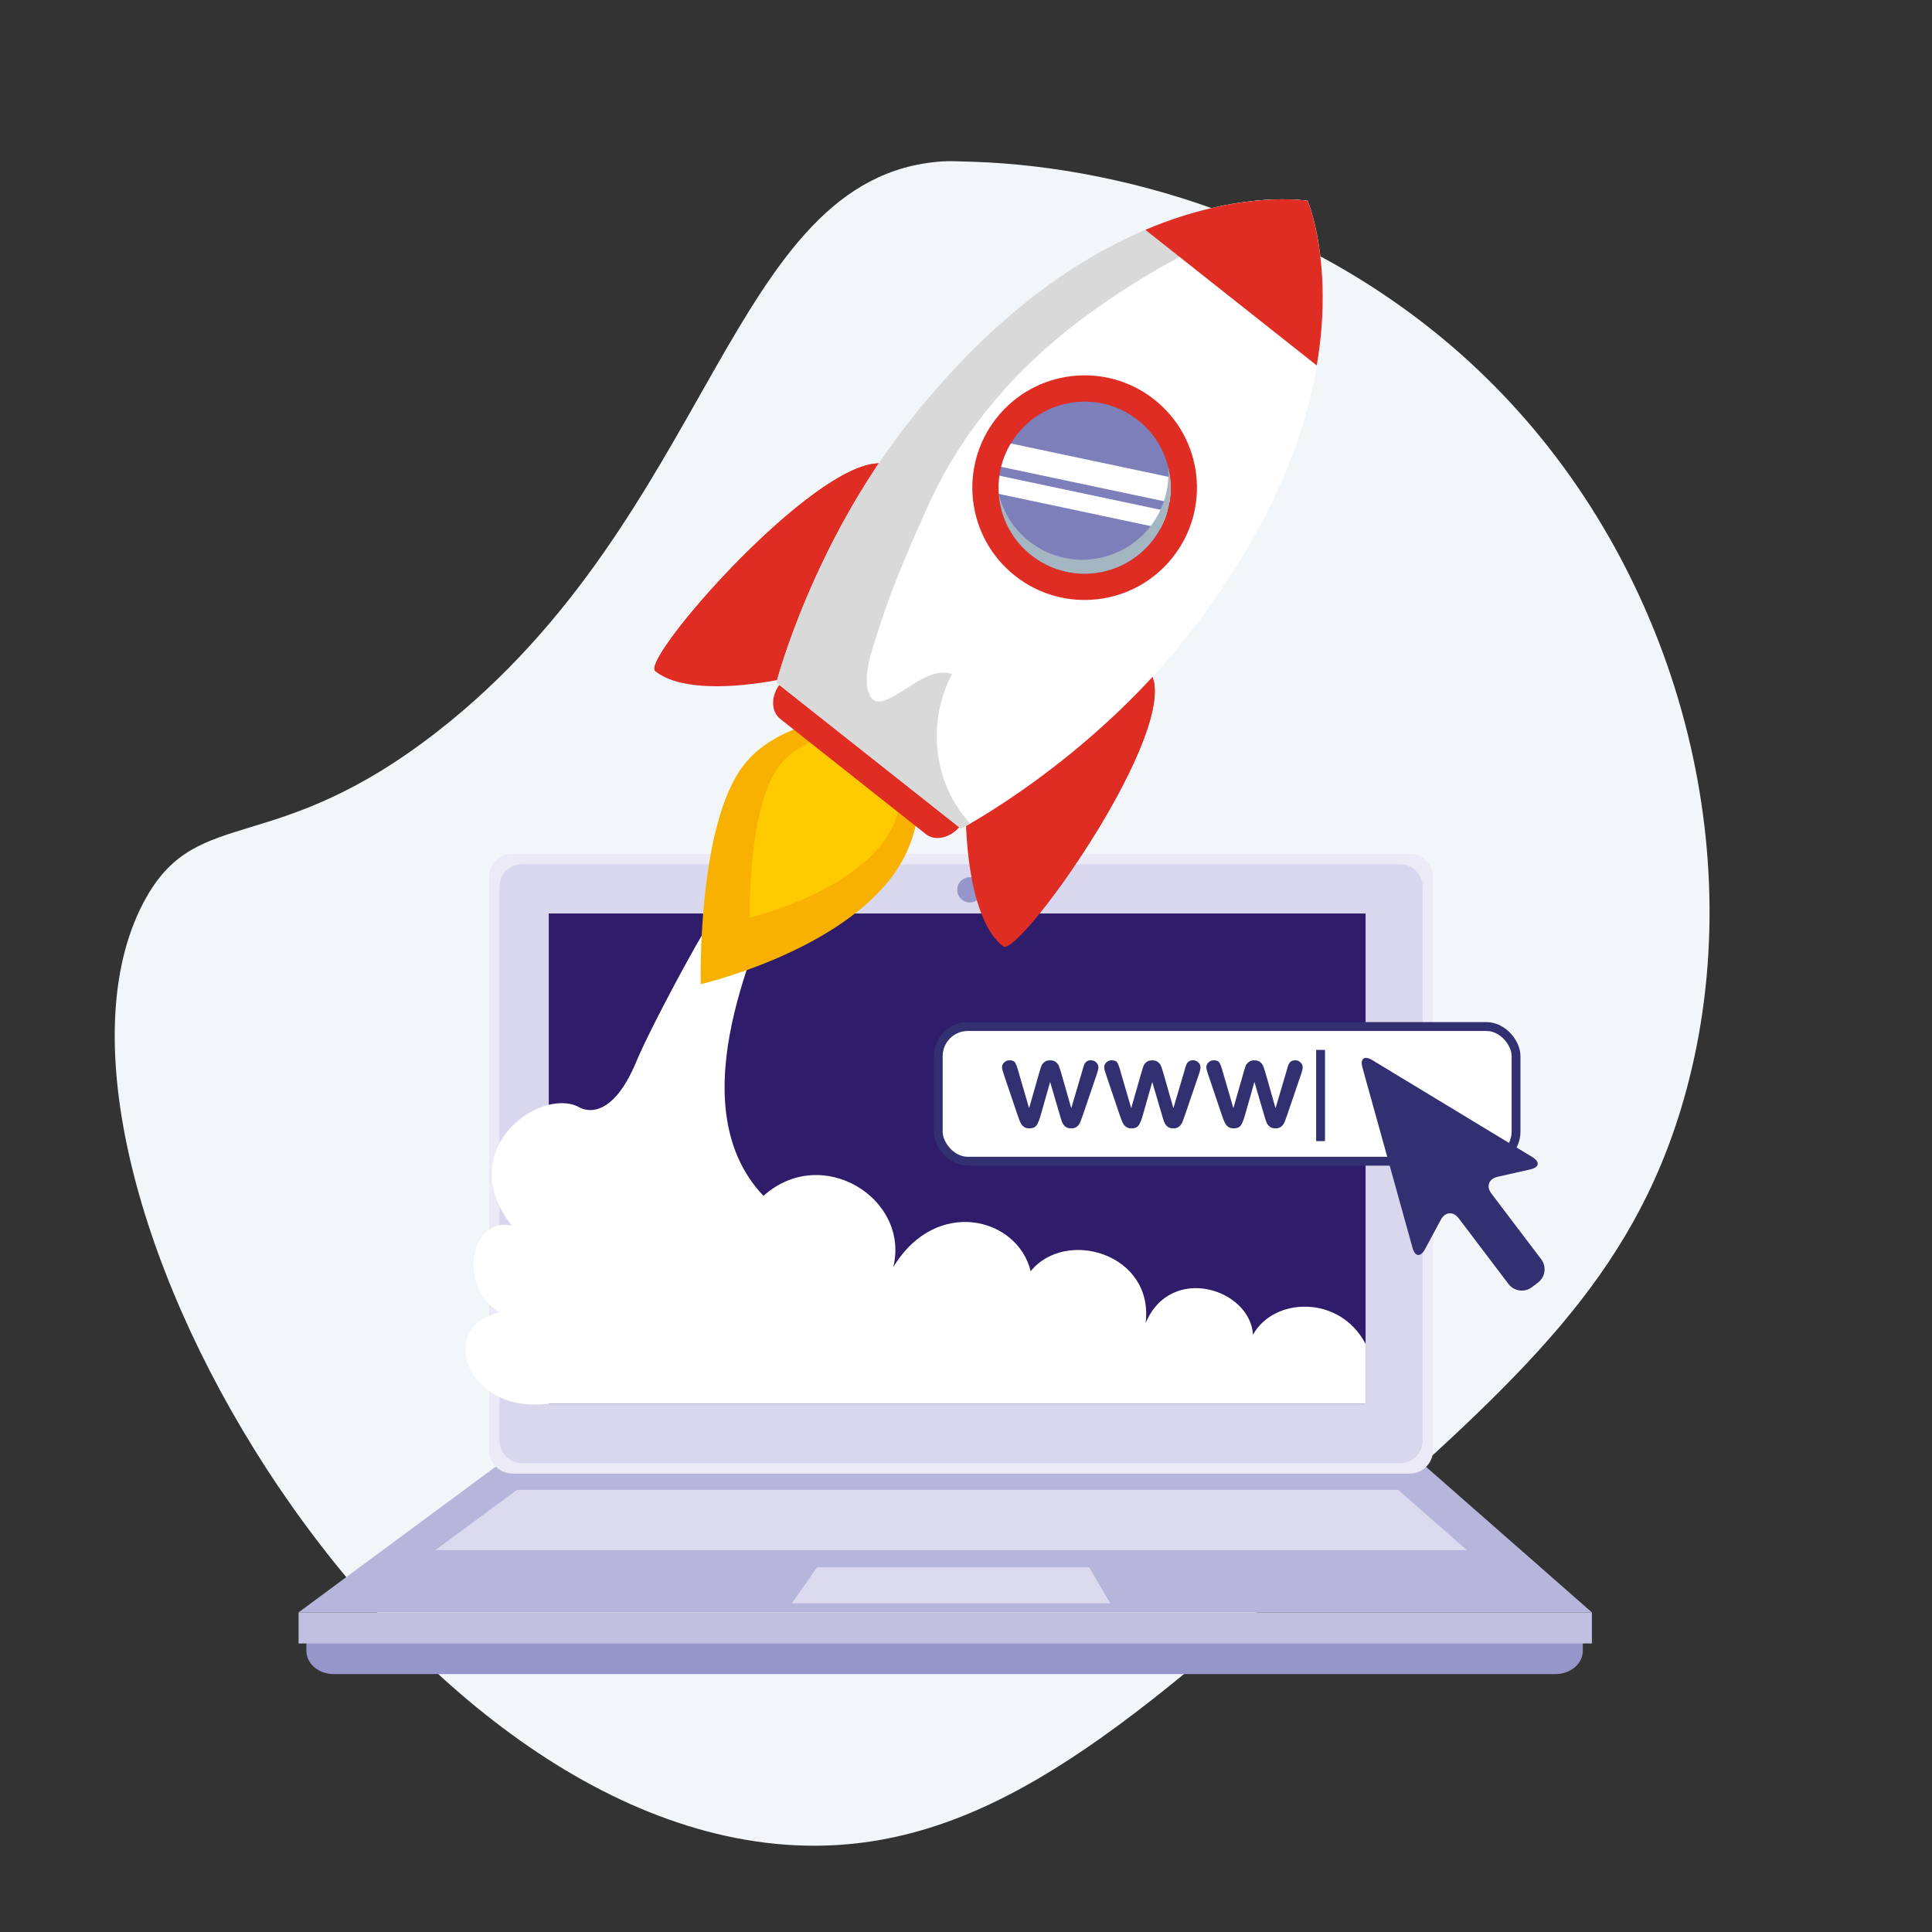 <?xml version="1.0" encoding="UTF-8"?><svg xmlns="http://www.w3.org/2000/svg" viewBox="0 0 500 500"><rect x="0" y="0" width="500" height="500" fill="#333333" stroke="none"/><g style="isolation:isolate;"><g id="b"><path d="M210.76,477.67c-109.1.09-211.24-178.21-172.81-245.57,13.6-23.84,33.12-10.02,75.09-42.66,71.93-55.93,75.48-143.85,130.72-147.66,1.87-.13,3.94-.04,8.08.09,39.44,1.26,96.6,16.68,138.89,62.15,45.09,48.49,62.62,119.9,44.88,181.01-13.31,45.85-42.38,71.76-87.26,111.77-53.54,47.73-90.66,80.83-137.59,80.87Z" style="fill:#f3f6f9; stroke-width:0px;"/><path d="M79.29,421.3v5.91c0,3.34,3.15,6.04,7.04,6.04h316.26c3.89,0,7.04-2.7,7.04-6.04v-5.91H79.29Z" style="fill:#9696ca; stroke-width:0px;"/><polygon points="77.27 417.28 411.98 417.28 368.18 378.84 129.27 378.84 77.27 417.28" style="fill:#b6b5db; stroke-width:0px;"/><polygon points="379.63 401.17 361.84 385.57 133.78 385.57 112.67 401.17 379.63 401.17" style="fill:#dbdaee; mix-blend-mode:soft-light; stroke-width:0px;"/><polygon points="287.35 414.93 281.86 405.61 211.46 405.61 204.95 414.93 287.35 414.93" style="fill:#dbdaee; mix-blend-mode:soft-light; stroke-width:0px;"/><path d="M132.63,220.98h232.2c3.33,0,6.04,2.71,6.04,6.04v148.31c0,3.33-2.71,6.04-6.04,6.04h-232.2c-3.33,0-6.04-2.71-6.04-6.04v-148.31c0-3.33,2.71-6.04,6.04-6.04Z" style="fill:#ebeaf6; stroke-width:0px;"/><path d="M368.18,372.85c0,3.22-2.64,5.84-5.91,5.84h-227.09c-3.26,0-5.91-2.61-5.91-5.84v-143.35c0-3.23,2.64-5.84,5.91-5.84h227.09c3.26,0,5.91,2.61,5.91,5.84v143.35Z" style="fill:#d8d7ed; stroke-width:0px;"/><rect x="142.02" y="236.41" width="211.39" height="126.84" style="fill:#2f1c6a; stroke-width:0px;"/><path d="M254.26,230.29c0,1.81-1.47,3.27-3.27,3.27s-3.27-1.46-3.27-3.27,1.46-3.27,3.27-3.27,3.27,1.46,3.27,3.27Z" style="fill:#9696ca; stroke-width:0px;"/><rect x="77.27" y="417.28" width="334.71" height="8.05" style="fill:#c1c0e1; stroke-width:0px;"/><rect x="242.82" y="265.67" width="149.53" height="34.85" rx="7.65" ry="7.65" style="fill:#fff; stroke-width:0px;"/><rect x="242.82" y="265.67" width="149.53" height="34.85" rx="7.65" ry="7.65" style="fill:none; stroke:#333072; stroke-miterlimit:10; stroke-width:2.29px;"/><path d="M263.5,277.1l2.83,9.69,2.57-9c.28-.94.48-1.59.61-1.93.13-.34.38-.67.75-.98.37-.31.87-.47,1.5-.47s1.15.16,1.52.47c.37.31.62.65.77,1.02.15.37.35,1,.62,1.9l2.57,9,2.86-9.69c.19-.7.34-1.2.46-1.52.12-.31.31-.59.59-.83.28-.24.67-.36,1.19-.36s.97.18,1.35.54c.38.36.57.78.57,1.27,0,.44-.16,1.12-.49,2.02l-3.54,10.38c-.31.88-.54,1.51-.71,1.9-.17.39-.44.74-.8,1.05-.37.31-.87.46-1.5.46s-1.17-.16-1.55-.49c-.38-.33-.65-.73-.83-1.21-.18-.48-.38-1.1-.59-1.86l-2.48-8.45-2.4,8.45c-.32,1.18-.66,2.06-1.03,2.66-.37.6-1.02.9-1.95.9-.48,0-.88-.09-1.22-.28-.33-.19-.61-.45-.83-.79-.22-.34-.42-.75-.59-1.22-.17-.47-.3-.84-.4-1.12l-3.51-10.38c-.35-.97-.52-1.65-.52-2.02,0-.47.18-.88.56-1.25.37-.37.83-.56,1.37-.56.72,0,1.21.2,1.46.61.25.41.52,1.1.81,2.09Z" style="fill:#333072; stroke-width:0px;"/><path d="M289.93,277.1l2.83,9.69,2.57-9c.28-.94.48-1.59.61-1.93.13-.34.38-.67.75-.98.37-.31.87-.47,1.5-.47s1.15.16,1.52.47c.37.31.62.65.77,1.02.15.37.35,1,.62,1.9l2.57,9,2.86-9.69c.19-.7.34-1.2.46-1.52.12-.31.31-.59.59-.83.28-.24.67-.36,1.19-.36s.97.18,1.35.54c.38.36.57.78.57,1.27,0,.44-.16,1.12-.49,2.02l-3.54,10.38c-.31.88-.55,1.51-.71,1.9-.17.39-.44.74-.8,1.05-.37.31-.87.46-1.5.46s-1.17-.16-1.55-.49c-.38-.33-.65-.73-.83-1.21-.18-.48-.38-1.1-.59-1.86l-2.48-8.45-2.4,8.45c-.32,1.18-.66,2.06-1.03,2.66-.37.6-1.02.9-1.95.9-.48,0-.88-.09-1.21-.28-.33-.19-.61-.45-.83-.79-.22-.34-.42-.75-.59-1.22-.17-.47-.3-.84-.4-1.12l-3.51-10.38c-.35-.97-.52-1.65-.52-2.02,0-.47.18-.88.56-1.25s.83-.56,1.37-.56c.72,0,1.21.2,1.46.61.25.41.52,1.1.81,2.09Z" style="fill:#333072; stroke-width:0px;"/><path d="M316.37,277.1l2.83,9.69,2.57-9c.28-.94.48-1.59.61-1.93.13-.34.38-.67.75-.98.37-.31.87-.47,1.5-.47s1.15.16,1.52.47c.37.31.62.65.77,1.02.15.37.35,1,.62,1.9l2.57,9,2.86-9.69c.19-.7.34-1.2.46-1.52.12-.31.31-.59.59-.83.28-.24.67-.36,1.19-.36s.97.18,1.35.54c.38.36.57.78.57,1.27,0,.44-.16,1.12-.49,2.02l-3.54,10.38c-.31.88-.54,1.51-.71,1.9-.17.39-.44.74-.8,1.05-.37.31-.87.46-1.5.46s-1.17-.16-1.55-.49c-.38-.33-.65-.73-.83-1.21-.18-.48-.38-1.1-.59-1.86l-2.48-8.45-2.4,8.45c-.32,1.18-.66,2.06-1.03,2.66-.37.6-1.02.9-1.95.9-.48,0-.88-.09-1.22-.28-.33-.19-.61-.45-.83-.79-.22-.34-.42-.75-.59-1.22-.17-.47-.3-.84-.4-1.12l-3.51-10.38c-.35-.97-.52-1.65-.52-2.02,0-.47.18-.88.56-1.25.37-.37.83-.56,1.37-.56.72,0,1.21.2,1.46.61.25.41.52,1.1.81,2.09Z" style="fill:#333072; stroke-width:0px;"/><line x1="341.76" y1="271.71" x2="341.76" y2="295.32" style="fill:none; stroke:#333072; stroke-miterlimit:10; stroke-width:2.29px;"/><path d="M396.07,302.63c2.31-.52,2.54-1.94.52-3.17l-41.47-25.12c-2.02-1.23-3.16-.36-2.53,1.91l12.98,46.72c.63,2.28,2.07,2.44,3.19.36l4.13-7.66c1.12-2.08,3.21-2.24,4.63-.36l12.89,17c1.43,1.88,4.13,2.26,6.02.83l1.61-1.21c1.88-1.43,2.26-4.14.83-6.02l-12.88-17c-1.43-1.88-.71-3.85,1.6-4.36l8.49-1.91Z" style="fill:#333072; stroke-width:0px;"/><path d="M353.42,347.83c-6.61-12.72-23.71-12.22-29.15-2.4-.66-11.86-21.3-18.47-27.78-3.03,2.19-17.99-20.71-24.6-29.75-13.41-3.39-14-24.55-19.34-35.57-1.03,4.41-17.79-18.49-32.04-33.58-18.47-23.07-24.25.4-68.8,2.78-78.32-3.4-.48-5.37-3.16-7.52-5.59-6.16,5.11-24.92,41.24-28.01,48.79-7.12,17.43-14.97,12.17-14.97,12.17-9.96-5.39-32.86,10.9-17.42,30.67-10.35-2.47-14.42,15.34-3.18,22.46-16.33,3.56-8.7,26.46,12.75,23.57h211.39v-15.42Z" style="fill:#fff; stroke-width:0px;"/><path d="M230.24,227.68c-15.23,19.26-48.9,27.02-48.9,27.02,0,0-.98-41.37,11.24-56.82,12.22-15.45,40.76-12.82,40.76-12.82,0,0,12.14,23.36-3.1,42.61Z" style="fill:#f8b100; stroke-width:0px;"/><path d="M228.04,218.61c-10.61,13.41-34.01,18.86-34.01,18.86,0,0-.63-28.77,7.88-39.53,8.51-10.76,28.34-8.97,28.34-8.97,0,0,8.4,16.23-2.21,29.64Z" style="fill:#ffca00; stroke-width:0px;"/><path d="M259.59,244.88c-10.45-8.27-9.67-36.9-9.67-36.9,0,0,42.31-38.8,46.5-35.48,13.41,10.61-32.65,75.7-36.83,72.39Z" style="fill:#df2d24; stroke-width:0px;"/><path d="M298.52,175.89c-4.08,11.46-9.79,22.35-16.64,32.4-4.92,7.22-9.89,14.91-15.62,21.52-3.26,3.76-6.89,7.04-11.21,9.06,1.21,2.46,2.7,4.56,4.54,6.01,3.86,3.06,43.34-52.08,38.93-68.99Z" style="fill:#df2d24; stroke-width:0px;"/><path d="M169.59,173.67c10.45,8.27,38.14.92,38.14.92,0,0,28.02-50.11,23.83-53.42-13.41-10.61-66.16,49.19-61.97,52.5Z" style="fill:#df2d24; stroke-width:0px;"/><path d="M227.77,119.92c-10.22,6.6-19.5,14.67-27.7,23.64-5.89,6.45-12.24,13.05-17.35,20.15-2.91,4.04-5.27,8.32-6.24,13-2.67-.61-5.05-1.58-6.9-3.04-3.86-3.06,40.71-54.16,58.18-53.76Z" style="fill:#df2d24; stroke-width:0px;"/><path d="M248.48,213.78c-2.45,3.09-6.42,4.03-8.87,2.09l-37.69-29.82c-2.45-1.94-2.45-6.02,0-9.11l.63-.79c2.45-3.09,6.42-4.03,8.87-2.09l37.69,29.82c2.45,1.94,2.45,6.01,0,9.11l-.63.79Z" style="fill:#df2d24; stroke-width:0px;"/><path d="M338.42,51.98s-50.98-8.79-102.9,56.83c-25.4,32.1-34.59,67.86-34.59,67.86l23.89,18.9,23.89,18.9s32.68-17.17,58.08-49.27c51.92-65.62,31.64-113.21,31.64-113.21Z" style="fill:#fff; stroke-width:0px;"/><path d="M246.37,174.45c-4.68-1.67-9.94,2.69-13.73,4.93-1.64.97-5.59,3.6-7.2,1.13-2.88-4.4.52-13.06,1.86-17.36,3.36-10.78,8.02-21.41,12.63-31.71,9.57-21.36,24.83-38.22,43.83-51.64,8.91-6.29,18.33-11.97,28.2-16.65,8.68-4.11,18.27-6.02,26.63-10.77-.1-.26-.16-.41-.16-.41,0,0-50.98-8.79-102.9,56.83-25.4,32.1-34.59,67.86-34.59,67.86l47.77,37.79s.86-.45,2.39-1.33c-9.2-9.78-11.58-25.62-4.72-38.68Z" style="fill:#d9d9d9; stroke-width:0px;"/><path d="M340.78,94.58c4.51-26.45-2.36-42.6-2.36-42.6,0,0-17.3-2.97-42,7.5l44.36,35.1Z" style="fill:#df2d24; stroke-width:0px;"/><path d="M303.5,144.24c-9.96,12.59-28.24,14.72-40.83,4.76-12.59-9.96-14.72-28.24-4.76-40.83,9.96-12.59,28.24-14.72,40.83-4.76,12.59,9.96,14.72,28.24,4.76,40.83Z" style="fill:#df2d24; stroke-width:0px;"/><path d="M298.16,140.02c-7.63,9.64-21.63,11.28-31.28,3.65-5.09-4.02-7.95-9.83-8.39-15.84-.11-1.57-.07-3.15.16-4.71.1-.78.25-1.55.44-2.3.52-2.09,1.35-4.12,2.51-6.04.48-.82,1.03-1.62,1.64-2.39,7.63-9.64,21.64-11.27,31.28-3.65,4.78,3.79,7.6,9.14,8.28,14.76.26,2.16.22,4.37-.16,6.53-.13.77-.31,1.53-.52,2.28-.43,1.5-1.02,2.97-1.78,4.38-.61,1.16-1.34,2.27-2.18,3.34Z" style="fill:#7d7fbb; stroke-width:0px;"/><path d="M302.64,130.02l-43.55-9.21c.52-2.09,1.35-4.12,2.51-6.04l41.2,8.72c.26,2.16.22,4.37-.16,6.53Z" style="fill:#fff; mix-blend-mode:soft-light; stroke-width:0px;"/><path d="M300.34,136.68l-41.85-8.86c-.11-1.57-.07-3.15.16-4.71l43.47,9.2c-.43,1.5-1.02,2.97-1.78,4.38Z" style="fill:#fff; mix-blend-mode:soft-light; stroke-width:0px;"/><path d="M302.32,120.88c.42,5.39-1.12,10.95-4.74,15.52-7.63,9.64-21.63,11.28-31.28,3.65-4.04-3.19-6.66-7.5-7.8-12.14.46,5.97,3.31,11.74,8.38,15.75,9.65,7.63,23.65,6,31.28-3.65,4.44-5.61,5.74-12.69,4.15-19.14Z" style="fill:#a3b6c1; mix-blend-mode:multiply; stroke-width:0px;"/></g></g></svg>
